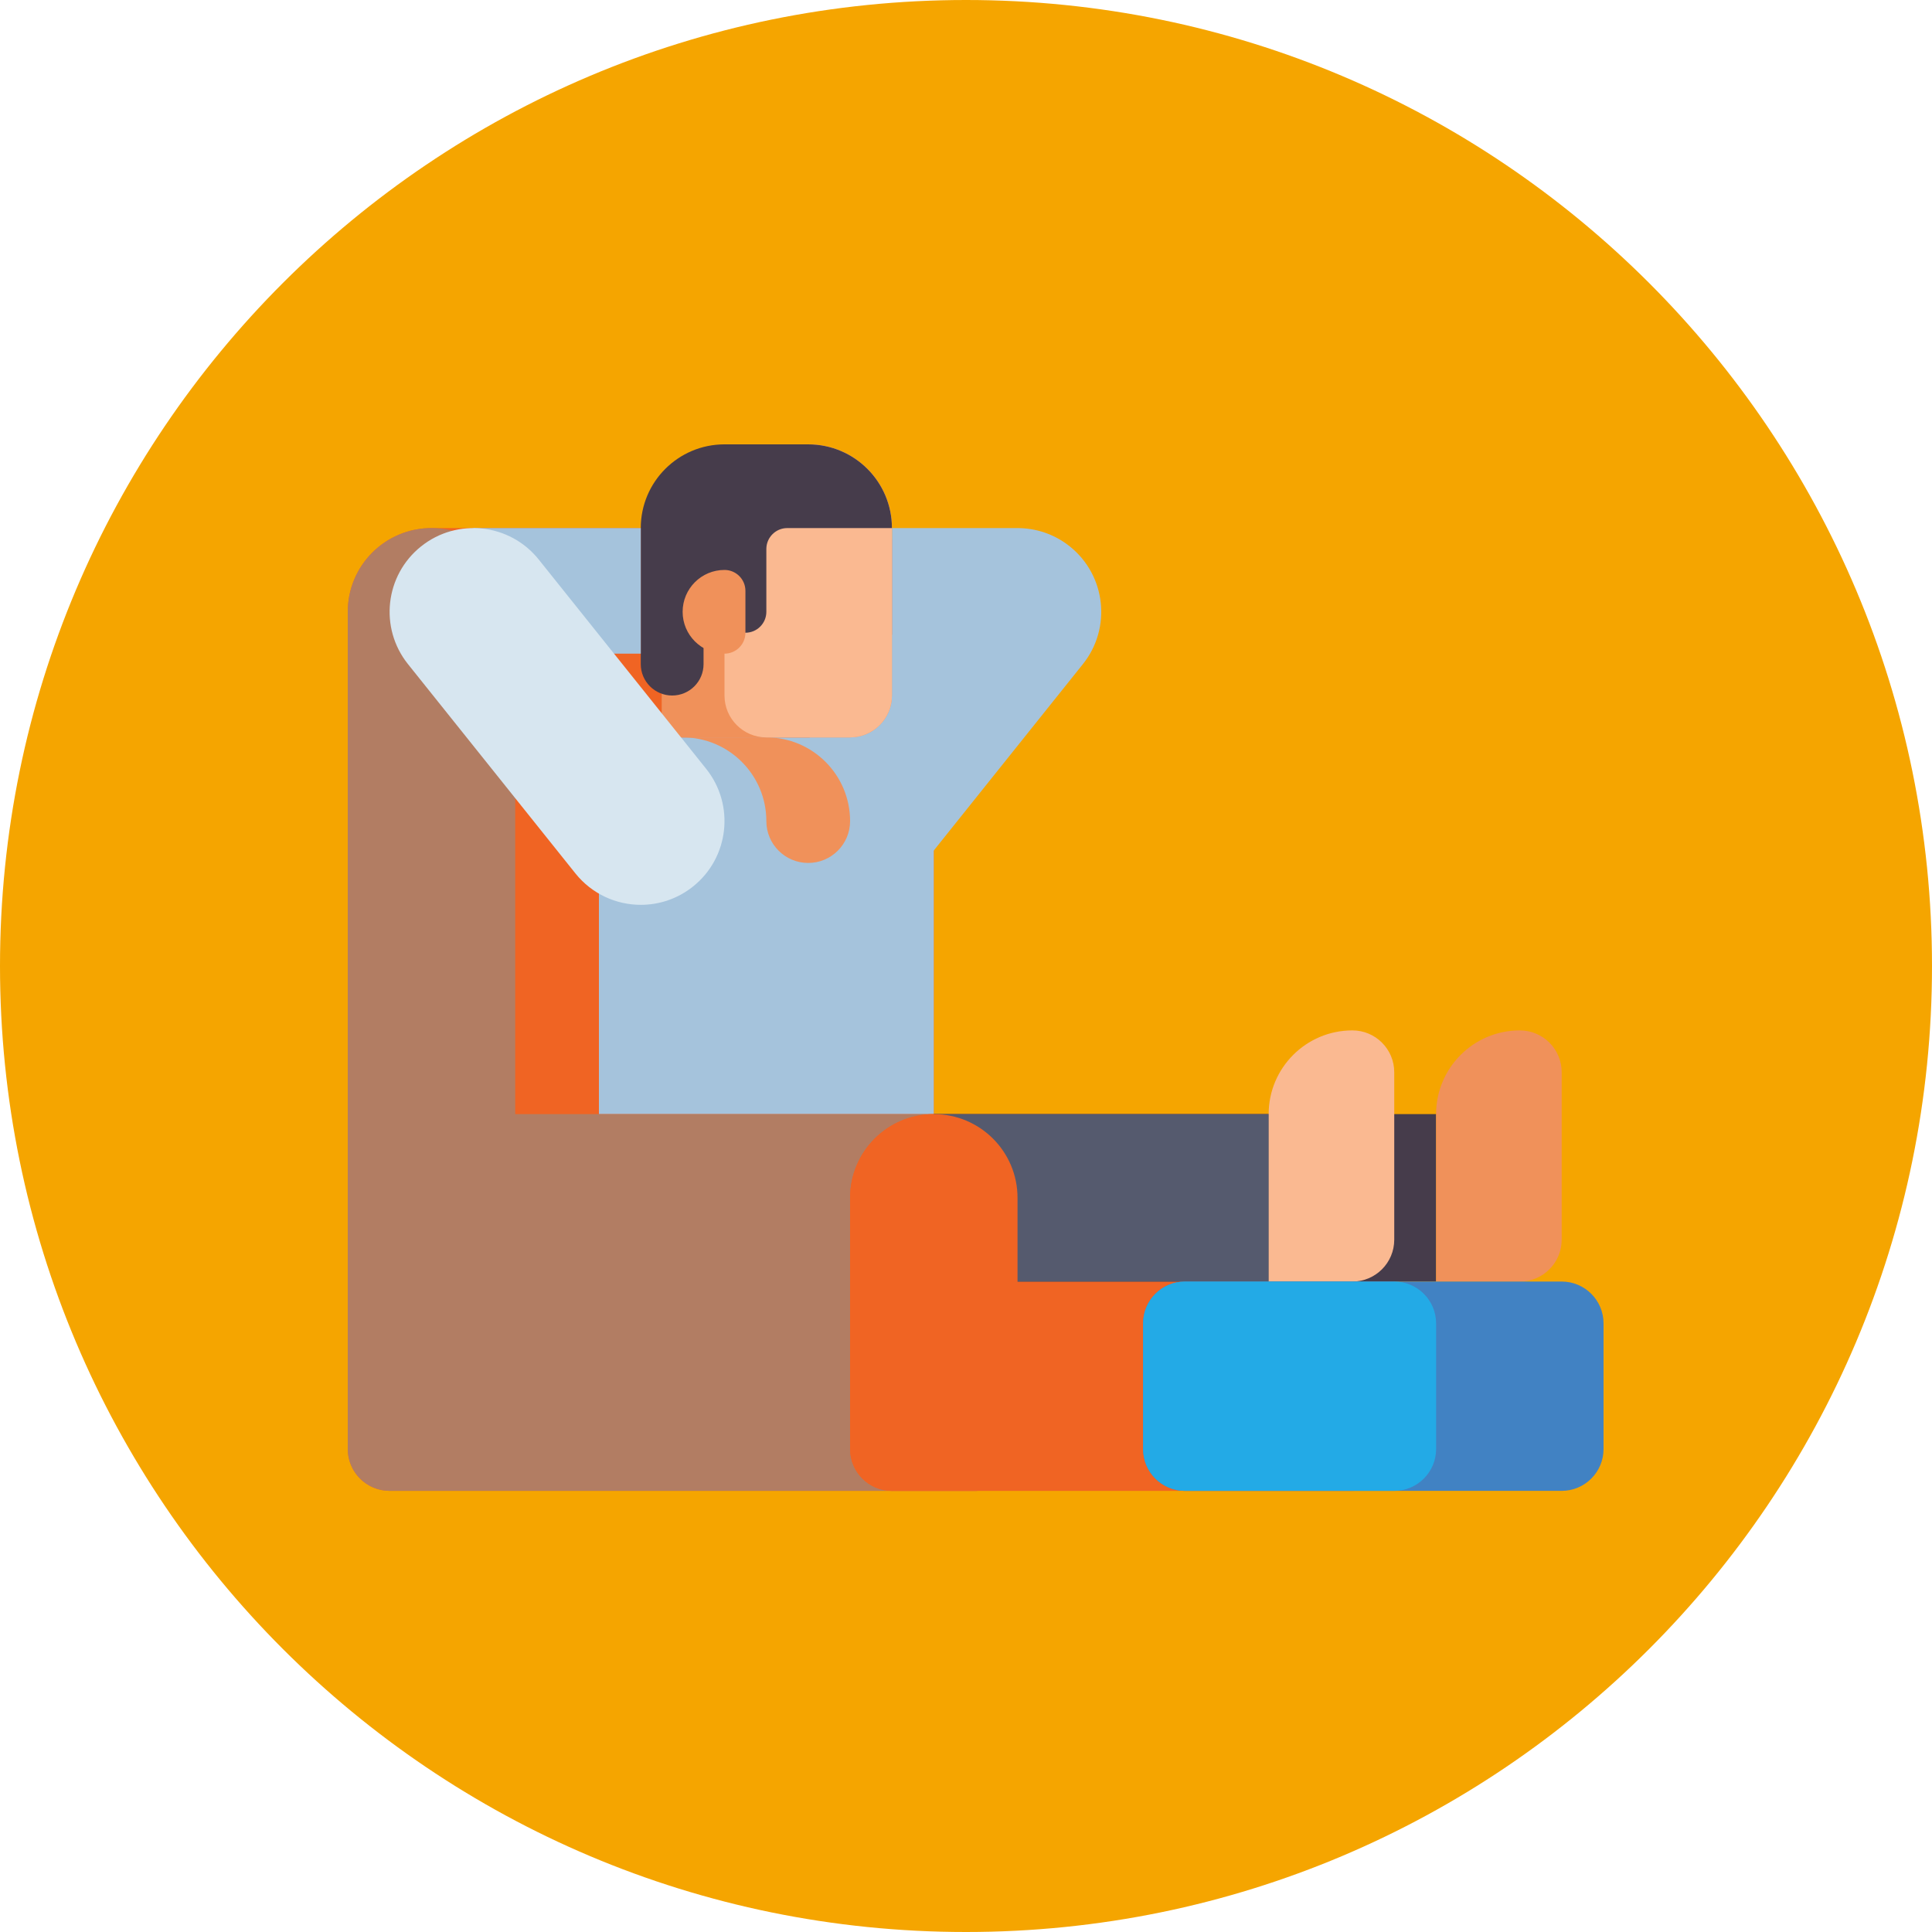 <svg xmlns="http://www.w3.org/2000/svg" width="100" height="100" viewBox="0 0 100 100" fill="none"><path d="M50 100C77.614 100 100 77.614 100 50C100 22.386 77.614 0 50 0C22.386 0 0 22.386 0 50C0 77.614 22.386 100 50 100Z" fill="#F5A500"></path><path d="M46.167 77.166H20.167C18.97 77.166 18 76.197 18 75V31.667C18 29.273 19.94 27.333 22.333 27.333H44C46.393 27.333 48.333 29.273 48.333 31.667V75C48.333 76.197 47.363 77.166 46.167 77.166Z" fill="#F06423"></path><path d="M55.374 28.283C54.569 27.639 53.605 27.329 52.648 27.333H46.167V32.855L40.617 39.793C39.121 41.662 39.424 44.389 41.293 45.884C42.092 46.523 43.048 46.834 43.998 46.834C45.269 46.834 46.528 46.277 47.384 45.207L56.051 34.374C57.546 32.505 57.243 29.778 55.374 28.283Z" fill="#A5C3DC"></path><path d="M31 57.667H48.333V42.5C48.333 40.107 46.393 38.167 44 38.167H31V57.667Z" fill="#A5C3DC"></path><path d="M41.833 44.666C40.636 44.666 39.666 43.697 39.666 42.5C39.666 40.107 37.726 38.166 35.333 38.166H39.666C42.059 38.166 44 40.107 44 42.5C44 43.697 43.03 44.666 41.833 44.666Z" fill="#F0915A"></path><path d="M44 38.167H34.25V27.333C34.25 24.94 36.19 23 38.583 23H41.833C44.227 23 46.167 24.94 46.167 27.333V36C46.167 37.197 45.197 38.167 44 38.167Z" fill="#F0915A"></path><path d="M39.667 38.167H44C45.197 38.167 46.167 37.197 46.167 36V27.333C46.167 24.94 44.227 23 41.833 23C39.44 23 37.5 24.94 37.5 27.333V36C37.5 37.197 38.47 38.167 39.667 38.167Z" fill="#FAB991"></path><path d="M38.583 32.75C39.181 32.75 39.666 32.265 39.666 31.667V28.417C39.666 27.818 40.151 27.333 40.75 27.333H46.166C46.166 24.94 44.226 23 41.833 23H37.5C35.106 23 33.166 24.94 33.166 27.333V34.375C33.166 35.272 33.894 36 34.791 36C35.689 36 36.416 35.272 36.416 34.375V32.75H38.583Z" fill="#463C4B"></path><path d="M24.5 27.333H33.167V33.833H24.5V27.333Z" fill="#A5C3DC"></path><path d="M37.5 33.833C38.098 33.833 38.583 33.348 38.583 32.75V30.583C38.583 29.985 38.098 29.5 37.5 29.5C36.303 29.5 35.333 30.47 35.333 31.667C35.333 32.863 36.303 33.833 37.5 33.833Z" fill="#F0915A"></path><path d="M48.333 57.666H26.667V31.667C26.667 29.273 24.727 27.333 22.333 27.333C19.94 27.333 18 29.273 18 31.667V75C18 76.196 18.97 77.166 20.167 77.166H50.5C51.697 77.166 52.667 76.196 52.667 75V62C52.667 59.607 50.727 57.666 48.333 57.666Z" fill="#B27D63"></path><path d="M33.169 46.834C31.898 46.834 30.639 46.277 29.783 45.207L21.116 34.374C19.621 32.505 19.924 29.778 21.793 28.283C23.662 26.788 26.389 27.091 27.884 28.96L36.55 39.793C38.045 41.662 37.742 44.389 35.873 45.884C35.075 46.523 34.118 46.834 33.169 46.834Z" fill="#D7E6F0"></path><path d="M70 77.167H46.167C44.97 77.167 44 76.197 44 75V62C44 59.607 45.94 57.667 48.333 57.667H67.833C70.227 57.667 72.167 59.607 72.167 62V75C72.167 76.197 71.197 77.167 70 77.167Z" fill="#F06423"></path><path d="M74.333 57.666V66.333H48.333V57.666H74.333Z" fill="#463C4B"></path><path d="M80.833 55.5V64.166C80.833 65.363 79.863 66.333 78.666 66.333H74.333V57.666C74.333 55.273 76.273 53.333 78.666 53.333C79.863 53.333 80.833 54.303 80.833 55.5Z" fill="#F0915A"></path><path d="M65.667 57.667V66.333H48.334V57.667H65.667Z" fill="#555A6E"></path><path d="M72.166 55.5V64.166C72.166 65.363 71.196 66.333 70 66.333H65.666V57.666C65.666 55.273 67.606 53.333 70 53.333C71.196 53.333 72.166 54.303 72.166 55.5Z" fill="#FAB991"></path><path d="M50.5 77.167H46.167C44.97 77.167 44 76.197 44 75V62C44 59.607 45.94 57.667 48.333 57.667C50.727 57.667 52.667 59.607 52.667 62V75C52.667 76.197 51.697 77.167 50.5 77.167Z" fill="#F06423"></path><path d="M80.833 77.166H61.333C60.136 77.166 59.166 76.196 59.166 75V68.5C59.166 67.303 60.136 66.333 61.333 66.333H80.833C82.029 66.333 82.999 67.303 82.999 68.5V75C82.999 76.196 82.029 77.166 80.833 77.166Z" fill="#4182C3"></path><path d="M72.166 77.166H61.333C60.136 77.166 59.166 76.196 59.166 75V68.5C59.166 67.303 60.136 66.333 61.333 66.333H72.166C73.363 66.333 74.333 67.303 74.333 68.5V75C74.333 76.196 73.363 77.166 72.166 77.166Z" fill="#23AAE6"></path></svg>